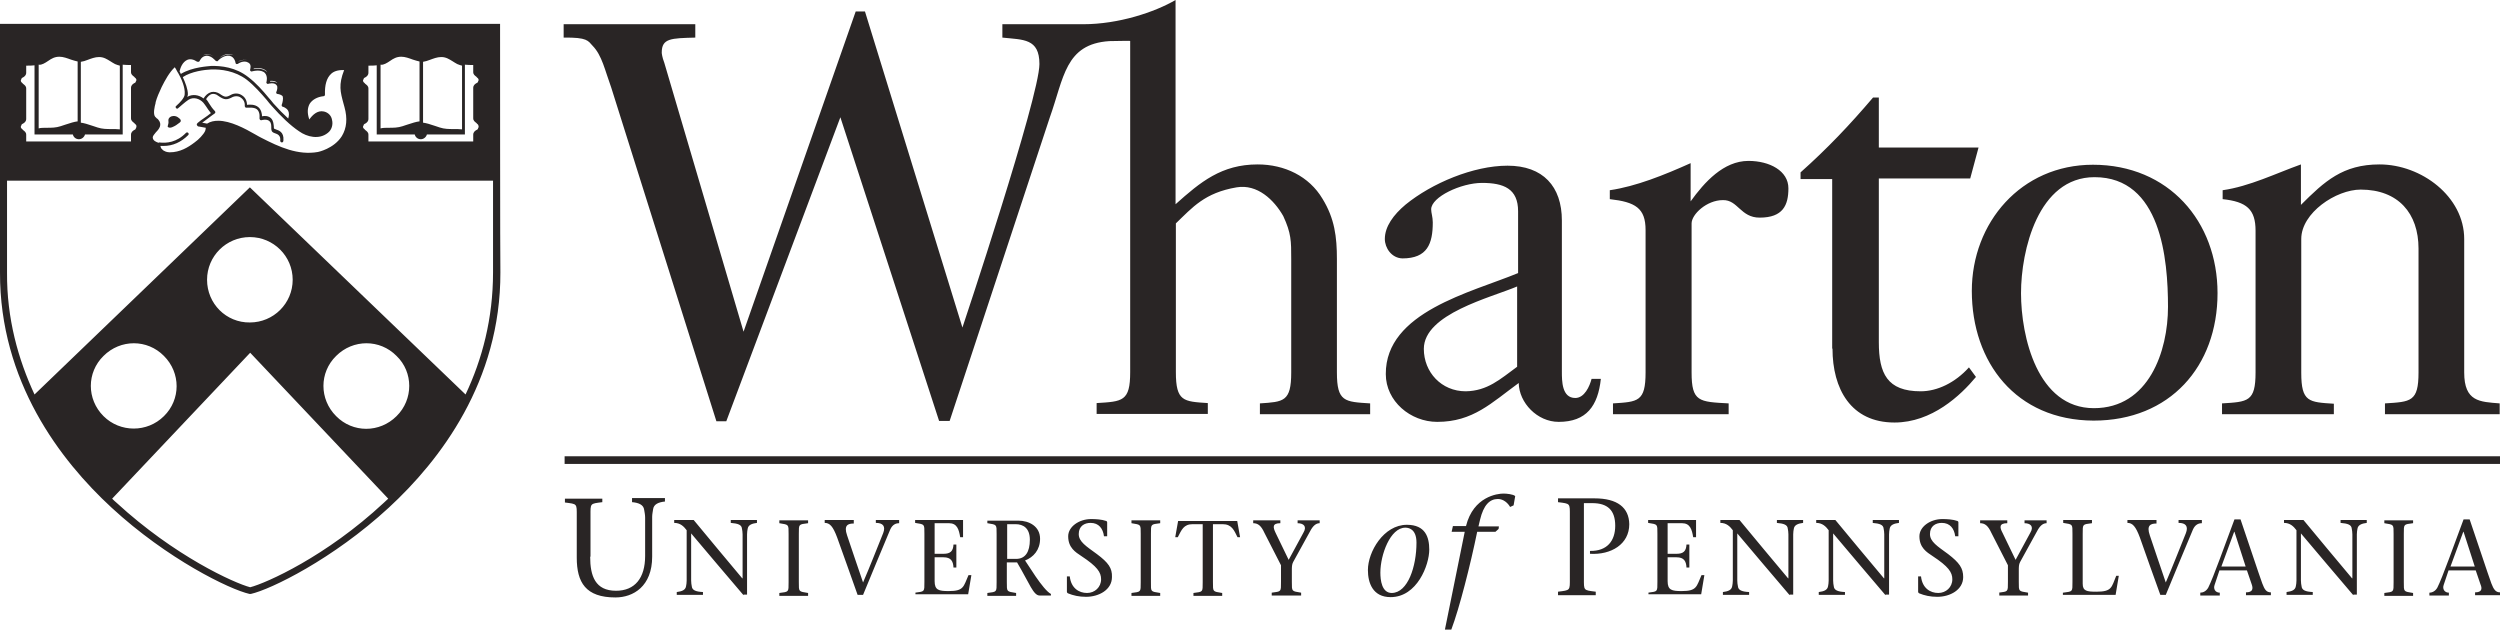<?xml version="1.0" encoding="UTF-8"?>
<svg xmlns="http://www.w3.org/2000/svg" xmlns:xlink="http://www.w3.org/1999/xlink" width="135px" height="34px" viewBox="0 0 135 34" version="1.1">
  <title>wharton-logo</title>
  <g id="Page-1" stroke="none" stroke-width="1" fill="none" fill-rule="evenodd">
    <g id="Artboard" transform="translate(-2078, -2743)" fill="#292525" fill-rule="nonzero">
      <g id="logos" transform="translate(1299, 1669)">
        <g id="logo" transform="translate(750, 991)">
          <g id="wharton-logo" transform="translate(29, 83)">
            <path d="M135,24.64 L135,25.053 L30.489,25.053 L30.489,24.64 L135,24.64 Z M34.147,27.117 C34.492,27.152 34.751,27.255 34.785,27.53 C34.803,27.651 34.837,27.788 34.837,27.943 L34.837,30.025 C34.837,31.213 34.285,31.901 33.267,31.901 C32.145,31.901 31.869,31.109 31.869,30.06 L31.887,30.06 L31.887,27.857 C31.887,27.169 31.852,27.203 32.525,27.117 L32.525,26.928 L30.506,26.928 L30.506,27.135 C31.179,27.221 31.145,27.186 31.145,27.874 L31.145,30.111 C31.145,31.453 31.628,32.262 33.232,32.262 C34.199,32.262 35.217,31.66 35.217,30.06 L35.217,27.909 C35.217,27.754 35.251,27.634 35.268,27.496 C35.303,27.238 35.545,27.117 35.907,27.083 L35.907,26.894 L34.13,26.894 L34.13,27.117 L34.147,27.117 Z M39.461,28.236 C39.858,28.27 40.048,28.339 40.065,28.546 C40.082,28.632 40.1,28.735 40.1,28.855 L40.1,31.23 L40.082,31.23 C39.22,30.197 38.323,29.131 37.46,28.081 L36.407,28.081 L36.407,28.236 C36.735,28.236 36.925,28.425 37.08,28.632 L37.08,31.35 C37.08,31.471 37.063,31.574 37.046,31.66 C37.011,31.866 36.821,31.935 36.545,31.97 L36.545,32.124 L37.96,32.124 L37.96,31.97 C37.563,31.952 37.374,31.866 37.356,31.66 C37.339,31.574 37.322,31.471 37.322,31.35 L37.322,28.804 C38.271,29.922 39.22,31.058 40.152,32.142 L40.152,32.107 L40.341,32.107 L40.341,28.855 C40.341,28.735 40.359,28.632 40.376,28.546 C40.41,28.339 40.617,28.27 40.876,28.236 L40.876,28.081 L39.461,28.081 L39.461,28.236 Z M42.084,28.253 C42.602,28.339 42.584,28.305 42.584,28.838 L42.584,31.436 C42.584,31.987 42.602,31.952 42.084,32.021 L42.084,32.176 L43.637,32.176 L43.637,32.021 C43.119,31.935 43.137,31.97 43.137,31.436 L43.137,28.838 C43.137,28.287 43.119,28.322 43.637,28.253 L43.637,28.098 L42.084,28.098 L42.084,28.253 Z M47.295,28.236 C47.692,28.236 47.83,28.425 47.692,28.786 C47.329,29.681 46.984,30.576 46.605,31.453 C46.311,30.576 45.966,29.595 45.742,28.907 C45.552,28.356 45.794,28.27 46.104,28.27 L46.104,28.27 L46.104,28.081 L44.534,28.081 L44.534,28.236 C44.81,28.236 44.983,28.425 45.207,29.027 C45.552,30.008 45.966,31.127 46.311,32.124 L46.605,32.124 C47.088,30.954 47.571,29.784 48.071,28.597 C48.192,28.322 48.382,28.253 48.554,28.253 L48.554,28.081 L47.295,28.081 L47.295,28.236 L47.295,28.236 Z M51.229,31.918 C50.694,31.918 50.47,31.866 50.47,31.385 L50.47,30.094 L50.953,30.094 C51.35,30.094 51.471,30.301 51.488,30.645 L51.643,30.645 L51.643,29.406 L51.488,29.406 C51.471,29.767 51.315,29.905 50.953,29.905 L50.47,29.905 L50.47,28.253 L51.246,28.253 C51.678,28.253 51.781,28.58 51.85,29.01 L52.005,29.01 L52.005,28.081 L49.417,28.081 L49.417,28.236 C49.935,28.322 49.918,28.287 49.918,28.821 L49.918,31.419 C49.918,31.97 49.935,31.935 49.417,32.004 L49.434,32.004 L49.434,32.09 L52.281,32.09 L52.454,31.058 L52.299,31.058 C52.023,31.677 52.057,31.918 51.229,31.918 Z M56.75,32.073 L56.75,32.159 L56.147,32.159 C55.801,32.159 55.612,31.539 54.921,30.369 L54.369,30.369 L54.369,31.436 C54.369,31.97 54.352,31.935 54.87,32.021 L54.87,32.176 L53.317,32.176 L53.317,32.021 C53.834,31.952 53.817,31.987 53.817,31.436 L53.817,28.838 C53.817,28.305 53.834,28.339 53.317,28.253 L53.317,28.115 L54.99,28.115 C55.577,28.115 56.164,28.425 56.164,29.096 C56.164,29.698 55.801,30.094 55.353,30.266 L55.922,31.127 C56.216,31.557 56.543,31.97 56.75,32.073 Z M55.612,29.148 C55.612,28.528 55.267,28.305 54.835,28.305 L54.387,28.305 L54.387,30.18 L54.87,30.18 C55.37,30.18 55.612,29.802 55.612,29.148 Z M59.235,29.922 C58.648,29.492 58.252,29.251 58.252,28.838 C58.252,28.408 58.562,28.236 58.89,28.236 C59.339,28.236 59.563,28.546 59.615,28.959 L59.787,28.959 L59.787,28.201 C59.787,28.167 59.77,28.15 59.735,28.133 C59.494,28.047 59.166,28.029 58.925,28.029 C58.269,28.029 57.682,28.442 57.682,28.959 C57.682,29.578 58.079,29.819 58.39,30.025 C59.252,30.593 59.459,30.903 59.459,31.281 C59.459,31.712 59.114,32.021 58.7,32.021 C58.269,32.021 57.837,31.763 57.768,31.127 L57.613,31.127 L57.613,31.952 C57.613,32.004 57.648,32.021 57.665,32.038 C57.958,32.159 58.269,32.228 58.648,32.228 C59.339,32.228 60.046,31.849 60.046,31.161 C60.063,30.679 59.856,30.387 59.235,29.922 Z M61.099,28.253 C61.616,28.339 61.599,28.305 61.599,28.838 L61.599,31.436 C61.599,31.987 61.616,31.952 61.099,32.021 L61.099,32.176 L62.651,32.176 L62.651,32.021 C62.117,31.935 62.151,31.97 62.151,31.436 L62.151,28.838 C62.151,28.287 62.134,28.322 62.651,28.253 L62.651,28.098 L61.099,28.098 L61.099,28.253 Z M63.618,28.133 L63.462,29.01 L63.6,29.01 C63.808,28.614 63.911,28.305 64.411,28.305 L64.946,28.305 L64.946,31.436 C64.946,31.987 64.964,31.952 64.446,32.021 L64.446,32.176 L65.999,32.176 L65.999,32.021 C65.481,31.935 65.499,31.97 65.499,31.436 L65.499,28.305 L66.016,28.305 C66.517,28.305 66.637,28.632 66.827,29.01 L66.965,29.01 L66.81,28.133 L63.618,28.133 Z M70.054,28.253 C70.399,28.253 70.589,28.425 70.382,28.769 L69.588,30.232 L68.88,28.769 C68.742,28.477 68.691,28.253 69.139,28.253 L69.139,28.098 L67.673,28.098 L67.673,28.253 C67.931,28.253 68.104,28.391 68.276,28.769 L69.174,30.524 L69.174,31.419 C69.174,31.97 69.191,31.935 68.673,32.004 L68.673,32.159 L70.261,32.159 L70.261,32.004 C69.743,31.918 69.76,31.952 69.76,31.419 L69.76,30.782 C69.76,30.645 69.76,30.473 69.829,30.352 L70.796,28.597 C70.951,28.339 71.106,28.253 71.262,28.253 L71.262,28.098 L70.071,28.098 L70.071,28.253 L70.054,28.253 Z M77.18,29.681 C77.18,30.507 76.524,32.245 75.092,32.245 C74.126,32.245 73.867,31.471 73.867,30.782 C73.867,29.802 74.712,28.339 75.972,28.339 C76.973,28.339 77.18,29.01 77.18,29.681 Z M76.49,29.303 C76.49,28.528 76.024,28.494 75.886,28.494 C75.075,28.494 74.54,29.956 74.54,30.92 C74.54,31.316 74.609,32.021 75.161,32.021 C76.024,32.004 76.49,30.593 76.49,29.303 Z M79.164,28.408 L78.457,28.408 L78.388,28.718 L79.095,28.718 L78.025,34 L78.37,34 C78.802,32.864 79.406,30.49 79.768,28.718 L80.752,28.718 L80.924,28.563 L80.941,28.425 L79.837,28.425 L79.923,28.064 C80.113,27.272 80.441,26.945 80.89,26.945 C81.2,26.945 81.442,27.186 81.545,27.376 L81.735,27.289 L81.821,26.79 C81.718,26.687 81.355,26.653 81.183,26.653 C80.872,26.653 79.561,26.808 79.164,28.408 Z M86.1,26.911 L84.133,26.911 L84.133,27.117 C84.806,27.203 84.772,27.169 84.772,27.857 L84.772,31.213 C84.772,31.901 84.806,31.866 84.133,31.952 L84.133,32.142 L86.17,32.142 L86.17,31.952 C85.497,31.866 85.531,31.901 85.531,31.213 L85.531,31.213 L85.531,27.169 L85.98,27.169 C86.808,27.169 87.222,27.548 87.222,28.391 C87.222,29.199 86.791,29.767 85.859,29.75 L85.859,29.905 C86.998,29.974 87.981,29.389 87.981,28.305 C87.964,27.41 87.343,26.911 86.1,26.911 Z M90.811,31.918 C90.276,31.918 90.052,31.866 90.052,31.385 L90.052,30.094 L90.535,30.094 C90.932,30.094 91.053,30.301 91.07,30.645 L91.225,30.645 L91.225,29.406 L91.07,29.406 C91.053,29.767 90.897,29.905 90.535,29.905 L90.052,29.905 L90.052,28.253 L90.828,28.253 C91.26,28.253 91.363,28.58 91.432,29.01 L91.587,29.01 L91.587,28.081 L88.999,28.081 L88.999,28.236 C89.517,28.322 89.5,28.287 89.5,28.821 L89.5,31.419 C89.5,31.97 89.517,31.935 88.999,32.004 L89.017,32.004 L89.017,32.09 L91.864,32.09 L92.036,31.058 L91.881,31.058 C91.605,31.677 91.639,31.918 90.811,31.918 Z M95.936,28.236 C96.332,28.27 96.522,28.339 96.54,28.546 C96.557,28.632 96.574,28.735 96.574,28.855 L96.574,31.23 L96.557,31.23 C95.694,30.197 94.797,29.131 93.934,28.081 L92.899,28.081 L92.899,28.236 C93.227,28.236 93.416,28.425 93.572,28.632 L93.572,31.35 C93.572,31.471 93.554,31.574 93.537,31.66 C93.503,31.866 93.313,31.935 93.037,31.97 L93.037,32.124 L94.452,32.124 L94.452,31.97 C94.055,31.952 93.865,31.866 93.848,31.66 C93.831,31.574 93.813,31.471 93.813,31.35 L93.813,28.804 C94.762,29.922 95.711,31.058 96.643,32.142 L96.643,32.107 L96.833,32.107 L96.833,28.855 C96.833,28.735 96.85,28.632 96.867,28.546 C96.902,28.339 97.109,28.27 97.368,28.236 L97.368,28.081 L95.953,28.081 L95.953,28.236 L95.936,28.236 Z M101.112,28.236 C101.509,28.27 101.699,28.339 101.716,28.546 C101.733,28.632 101.75,28.735 101.75,28.855 L101.75,31.23 L101.733,31.23 C100.87,30.197 99.973,29.131 99.11,28.081 L98.075,28.081 L98.075,28.236 C98.403,28.236 98.593,28.425 98.748,28.632 L98.748,31.35 C98.748,31.471 98.731,31.574 98.714,31.66 C98.679,31.866 98.489,31.935 98.213,31.97 L98.213,32.124 L99.628,32.124 L99.628,31.97 C99.231,31.952 99.041,31.866 99.024,31.66 C99.007,31.574 98.99,31.471 98.99,31.35 L98.99,28.804 C99.939,29.922 100.888,31.058 101.819,32.142 L101.819,32.107 L102.009,32.107 L102.009,28.855 C102.009,28.735 102.026,28.632 102.044,28.546 C102.078,28.339 102.285,28.27 102.544,28.236 L102.544,28.081 L101.129,28.081 L101.129,28.236 L101.112,28.236 Z M105.201,29.922 C104.615,29.492 104.218,29.251 104.218,28.838 C104.218,28.408 104.528,28.236 104.856,28.236 C105.305,28.236 105.529,28.546 105.581,28.959 L105.753,28.959 L105.753,28.201 C105.753,28.167 105.736,28.15 105.702,28.133 C105.46,28.047 105.132,28.029 104.891,28.029 C104.235,28.029 103.648,28.442 103.648,28.959 C103.648,29.578 104.045,29.819 104.356,30.025 C105.219,30.593 105.426,30.903 105.426,31.281 C105.426,31.712 105.081,32.021 104.666,32.021 C104.235,32.021 103.804,31.763 103.735,31.127 L103.579,31.127 L103.579,31.952 C103.579,32.004 103.614,32.021 103.631,32.038 C103.924,32.159 104.235,32.228 104.615,32.228 C105.305,32.228 106.012,31.849 106.012,31.161 C106.012,30.679 105.805,30.387 105.201,29.922 Z M109.308,28.253 C109.653,28.253 109.843,28.425 109.636,28.769 L108.842,30.232 L108.135,28.769 C107.979,28.477 107.945,28.253 108.393,28.253 L108.393,28.098 L106.927,28.098 L106.927,28.253 C107.186,28.253 107.358,28.391 107.531,28.769 L108.428,30.524 L108.428,31.419 C108.428,31.97 108.445,31.935 107.928,32.004 L107.962,32.004 L107.962,32.159 L109.515,32.159 L109.515,32.004 C108.997,31.918 109.015,31.952 109.015,31.419 L109.015,30.782 C109.015,30.645 109.015,30.473 109.084,30.352 L110.05,28.597 C110.205,28.339 110.36,28.253 110.516,28.253 L110.516,28.098 L109.325,28.098 L109.325,28.253 L109.308,28.253 Z M113.207,31.952 C112.69,31.952 112.466,31.918 112.466,31.522 L112.466,28.838 C112.466,28.287 112.448,28.322 112.966,28.253 L112.966,28.081 L111.413,28.081 L111.413,28.236 C111.931,28.322 111.913,28.287 111.913,28.821 L111.913,31.419 C111.913,31.97 111.931,31.935 111.413,32.004 L111.396,32.004 L111.396,32.124 L114.243,32.124 L114.415,31.092 L114.277,31.092 C114.018,31.712 114.053,31.952 113.207,31.952 Z M118.901,28.081 L117.642,28.081 L117.642,28.236 C118.039,28.236 118.177,28.425 118.039,28.786 C117.676,29.681 117.331,30.576 116.952,31.453 C116.658,30.576 116.313,29.595 116.089,28.907 C115.899,28.356 116.141,28.27 116.451,28.27 L116.451,28.27 L116.451,28.081 L114.881,28.081 L114.881,28.236 C115.157,28.236 115.33,28.425 115.554,29.027 C115.899,30.008 116.296,31.127 116.658,32.124 L116.952,32.124 C117.435,30.954 117.918,29.784 118.418,28.597 C118.539,28.322 118.729,28.253 118.901,28.253 L118.901,28.081 Z M122.628,31.987 L122.628,32.142 L121.283,32.142 L121.283,31.987 C121.645,31.987 121.679,31.798 121.593,31.557 L121.334,30.8 L119.85,30.8 L119.592,31.574 C119.505,31.798 119.626,32.004 119.868,32.004 L119.868,32.159 L118.815,32.159 L118.815,32.004 C118.97,32.004 119.143,31.918 119.247,31.729 C119.505,31.23 120.178,29.337 120.661,28.047 L120.989,28.047 C121.386,29.199 121.973,30.989 122.163,31.505 C122.283,31.815 122.37,31.987 122.628,31.987 Z M121.265,30.593 L120.661,28.718 L120.644,28.718 L119.954,30.593 L121.265,30.593 Z M126.39,28.236 C126.787,28.27 126.977,28.339 126.994,28.546 C127.011,28.632 127.028,28.735 127.028,28.855 L127.028,31.23 L127.011,31.23 C126.148,30.197 125.251,29.131 124.388,28.081 L123.336,28.081 L123.336,28.236 C123.664,28.236 123.854,28.425 124.009,28.632 L124.009,31.35 C124.009,31.471 123.992,31.574 123.974,31.66 C123.94,31.866 123.75,31.935 123.474,31.97 L123.474,32.124 L124.889,32.124 L124.889,31.97 C124.492,31.952 124.302,31.866 124.285,31.66 C124.268,31.574 124.25,31.471 124.25,31.35 L124.25,28.804 C125.199,29.922 126.148,31.058 127.08,32.142 L127.08,32.107 L127.27,32.107 L127.27,28.855 C127.27,28.735 127.287,28.632 127.304,28.546 C127.339,28.339 127.546,28.27 127.805,28.236 L127.805,28.081 L126.39,28.081 L126.39,28.236 L126.39,28.236 Z M128.754,28.253 C129.271,28.339 129.254,28.305 129.254,28.838 L129.254,31.436 C129.254,31.987 129.271,31.952 128.754,32.021 L128.754,32.176 L130.307,32.176 L130.307,32.021 C129.789,31.935 129.806,31.97 129.806,31.436 L129.806,28.838 C129.806,28.287 129.789,28.322 130.307,28.253 L130.307,28.098 L128.754,28.098 L128.754,28.253 Z M135,31.987 L135,32.142 L133.654,32.142 L133.654,31.987 C134.016,31.987 134.051,31.798 133.947,31.557 L133.689,30.8 L132.222,30.8 L131.963,31.574 C131.877,31.798 131.998,32.004 132.239,32.004 L132.239,32.159 L131.187,32.159 L131.187,32.004 C131.342,32.004 131.515,31.918 131.618,31.729 C131.877,31.23 132.55,29.337 133.033,28.047 L133.361,28.047 C133.758,29.199 134.344,30.989 134.534,31.505 C134.655,31.815 134.758,31.987 135,31.987 Z M133.637,30.593 L133.033,28.718 L133.016,28.718 L132.326,30.593 L133.637,30.593 Z M9.076,6.865 C9.197,6.951 9.387,6.831 9.507,6.762 C9.559,6.728 9.628,6.676 9.697,6.624 C9.783,6.573 9.783,6.487 9.714,6.418 C9.697,6.401 9.663,6.384 9.628,6.349 C9.542,6.28 9.456,6.263 9.369,6.263 C9.249,6.263 9.076,6.349 9.093,6.521 C9.128,6.728 9.007,6.814 9.076,6.865 Z M27.004,1.29 C27.004,1.29 27.004,14.539 27.021,14.712 C27.038,20.596 23.76,24.863 20.999,27.41 C17.979,30.197 14.615,31.832 13.545,32.073 L13.51,32.073 L13.476,32.073 C12.406,31.832 9.041,30.197 6.022,27.41 C3.261,24.863 -0.017,20.596 7.10542736e-15,14.712 C7.10542736e-15,14.539 7.10542736e-15,1.29 7.10542736e-15,1.29 L27.004,1.29 Z M1.864,7.261 L1.864,3.527 C1.743,3.545 1.587,3.545 1.432,3.545 C1.415,3.545 1.415,3.545 1.415,3.545 L1.415,3.923 C1.415,4.061 1.329,4.13 1.242,4.181 C1.191,4.198 1.156,4.233 1.156,4.267 C1.139,4.302 1.122,4.336 1.122,4.353 C1.122,4.37 1.139,4.422 1.156,4.439 C1.191,4.474 1.225,4.491 1.242,4.525 C1.329,4.594 1.415,4.646 1.415,4.783 L1.415,6.418 C1.415,6.556 1.329,6.624 1.242,6.676 C1.191,6.693 1.156,6.728 1.156,6.762 C1.139,6.797 1.122,6.831 1.122,6.848 C1.122,6.883 1.139,6.917 1.156,6.934 C1.191,6.969 1.225,6.986 1.242,7.02 C1.329,7.089 1.415,7.141 1.415,7.278 L1.415,7.64 L4.245,7.64 L7.074,7.64 L7.074,7.278 C7.074,7.141 7.161,7.072 7.247,7.02 C7.299,7.003 7.333,6.969 7.333,6.934 C7.351,6.9 7.368,6.865 7.368,6.848 C7.368,6.797 7.368,6.762 7.333,6.728 C7.299,6.693 7.264,6.676 7.247,6.642 C7.161,6.573 7.074,6.521 7.074,6.384 L7.074,4.749 C7.074,4.611 7.161,4.543 7.247,4.491 C7.299,4.474 7.333,4.439 7.333,4.405 C7.351,4.37 7.368,4.336 7.368,4.319 C7.368,4.302 7.351,4.25 7.333,4.233 C7.299,4.198 7.264,4.181 7.247,4.147 C7.161,4.078 7.074,4.026 7.074,3.889 L7.074,3.51 L7.057,3.51 C6.919,3.51 6.781,3.51 6.626,3.493 L6.626,7.261 L4.59,7.261 C4.555,7.399 4.417,7.519 4.262,7.519 C4.107,7.519 3.969,7.416 3.934,7.261 L1.864,7.261 Z M2.519,6.9 C2.778,6.9 3.02,6.9 3.278,6.814 C3.365,6.779 3.451,6.762 3.537,6.728 C3.796,6.642 4.02,6.573 4.176,6.556 L4.193,6.556 L4.193,3.321 C4.089,3.304 3.951,3.252 3.831,3.218 C3.641,3.149 3.416,3.063 3.209,3.063 C2.951,3.063 2.778,3.166 2.606,3.286 C2.519,3.355 2.433,3.39 2.347,3.441 C2.26,3.476 2.191,3.51 2.088,3.493 L2.088,6.934 C2.191,6.9 2.364,6.9 2.519,6.9 Z M4.365,6.624 C4.521,6.642 4.762,6.711 5.004,6.797 C5.09,6.831 5.176,6.848 5.263,6.883 C5.522,6.969 5.763,6.969 6.022,6.969 C6.177,6.969 6.333,6.969 6.471,6.986 L6.471,3.545 C6.384,3.527 6.298,3.493 6.212,3.459 C6.125,3.407 6.022,3.355 5.953,3.304 C5.78,3.2 5.608,3.08 5.349,3.08 C5.125,3.08 4.918,3.166 4.728,3.235 C4.607,3.286 4.486,3.321 4.365,3.338 L4.365,6.624 C4.365,6.624 4.365,6.624 4.365,6.624 Z M10.146,3.218 C9.835,3.338 9.732,3.699 9.697,3.854 C9.714,3.906 9.749,3.94 9.766,3.992 C10.387,3.613 11.267,3.579 11.388,3.562 C11.94,3.545 12.734,3.631 13.407,4.164 C13.838,4.491 14.183,4.887 14.511,5.282 C14.597,5.368 14.684,5.489 14.77,5.592 C15.046,5.902 15.305,6.16 15.564,6.401 C15.615,6.229 15.615,6.091 15.564,5.988 C15.477,5.816 15.27,5.764 15.27,5.764 C15.253,5.764 15.219,5.747 15.219,5.713 C15.201,5.695 15.201,5.661 15.219,5.644 C15.253,5.558 15.305,5.334 15.27,5.214 C15.236,5.128 15.046,5.076 14.994,5.076 C14.96,5.076 14.943,5.059 14.925,5.041 C14.908,5.024 14.908,4.99 14.925,4.955 C14.96,4.887 15.012,4.697 14.943,4.611 C14.822,4.422 14.494,4.525 14.494,4.525 C14.459,4.543 14.425,4.525 14.408,4.508 C14.39,4.491 14.373,4.456 14.39,4.422 C14.39,4.422 14.477,4.13 14.304,3.94 C14.08,3.717 13.631,3.854 13.614,3.854 C13.579,3.871 13.545,3.854 13.528,3.837 C13.51,3.82 13.493,3.785 13.51,3.751 C13.51,3.734 13.597,3.493 13.424,3.39 C13.165,3.218 12.855,3.441 12.855,3.441 C12.837,3.459 12.803,3.459 12.768,3.459 C12.734,3.441 12.717,3.424 12.717,3.39 C12.717,3.372 12.665,3.063 12.389,3.011 C12.078,2.96 11.768,3.269 11.768,3.286 C11.75,3.304 11.733,3.321 11.699,3.304 C11.681,3.304 11.647,3.286 11.63,3.269 C11.63,3.269 11.405,2.994 11.147,3.011 C10.888,3.028 10.784,3.286 10.784,3.286 C10.767,3.321 10.75,3.338 10.715,3.338 C10.681,3.338 10.663,3.338 10.629,3.321 C10.681,3.372 10.422,3.132 10.146,3.218 Z M8.42,7.141 C8.334,7.244 8.248,7.347 8.248,7.416 C8.248,7.605 8.455,7.674 8.558,7.709 C8.576,7.709 8.593,7.691 8.593,7.691 C8.99,7.743 9.542,7.691 10.042,7.175 C10.077,7.141 10.129,7.141 10.163,7.175 C10.198,7.21 10.198,7.261 10.163,7.296 C9.783,7.674 9.335,7.881 8.834,7.881 C8.783,7.881 8.714,7.881 8.662,7.881 C8.662,7.898 8.679,7.932 8.679,7.949 C8.696,8.001 8.714,8.035 8.748,8.053 C8.8,8.121 8.869,8.156 8.955,8.19 C9.024,8.207 9.076,8.225 9.162,8.225 C9.714,8.225 10.146,7.967 10.508,7.691 C10.732,7.536 10.991,7.261 11.078,7.072 C11.095,7.003 11.112,6.969 11.112,6.9 L10.732,6.831 C10.732,6.831 10.732,6.831 10.715,6.831 C10.663,6.814 10.646,6.779 10.629,6.745 C10.612,6.659 10.698,6.624 10.819,6.521 C10.87,6.487 10.905,6.452 10.939,6.435 C11.147,6.298 11.302,6.177 11.388,6.108 C11.285,5.988 11.198,5.85 11.129,5.747 C11.06,5.661 11.026,5.592 10.974,5.54 C10.784,5.334 10.456,5.214 10.18,5.386 C10.077,5.454 9.973,5.54 9.87,5.627 C9.783,5.713 9.697,5.764 9.611,5.85 C9.576,5.885 9.525,5.867 9.507,5.833 C9.473,5.799 9.473,5.747 9.507,5.73 C9.525,5.713 9.542,5.695 9.559,5.678 C9.68,5.575 9.973,5.282 9.973,5.093 C10.008,4.732 9.801,4.25 9.611,3.923 C9.594,3.906 9.576,3.889 9.576,3.871 C9.525,3.768 9.473,3.682 9.438,3.631 C9.145,3.906 8.921,4.319 8.731,4.697 C8.593,4.99 8.472,5.265 8.403,5.523 L8.403,5.558 C8.351,5.747 8.248,6.16 8.386,6.315 C8.403,6.332 8.438,6.349 8.455,6.384 C8.489,6.401 8.507,6.418 8.541,6.452 C8.783,6.728 8.593,6.969 8.42,7.141 Z M14.666,5.713 C14.58,5.609 14.477,5.506 14.408,5.403 C14.08,5.024 13.735,4.629 13.321,4.302 C12.682,3.82 11.923,3.734 11.405,3.751 C11.043,3.768 10.336,3.854 9.87,4.164 C10.008,4.456 10.146,4.818 10.146,5.093 C10.146,5.145 10.129,5.179 10.111,5.231 C10.405,5.059 10.75,5.128 10.991,5.317 C11.095,5.145 11.233,5.024 11.405,4.973 C11.561,4.938 11.716,4.973 11.854,5.059 C12.147,5.265 12.216,5.265 12.492,5.11 C12.665,5.024 12.889,5.024 13.062,5.145 C13.234,5.248 13.338,5.437 13.338,5.661 C13.476,5.644 13.752,5.627 13.942,5.781 C14.114,5.919 14.149,6.16 14.149,6.28 C14.27,6.246 14.511,6.246 14.649,6.401 C14.77,6.538 14.77,6.711 14.787,6.831 C14.787,6.883 14.787,6.934 14.805,6.951 C14.822,6.951 14.856,6.969 14.891,6.986 C15.046,7.037 15.339,7.123 15.305,7.571 C15.305,7.657 15.27,7.691 15.219,7.691 C15.167,7.691 15.132,7.64 15.132,7.605 C15.167,7.313 14.994,7.244 14.839,7.192 C14.787,7.175 14.753,7.158 14.735,7.141 C14.649,7.089 14.649,6.986 14.649,6.883 C14.649,6.779 14.649,6.642 14.563,6.556 C14.425,6.401 14.132,6.487 14.132,6.487 C14.097,6.504 14.063,6.487 14.045,6.47 C14.028,6.452 14.011,6.418 14.011,6.384 C14.011,6.384 14.063,6.057 13.873,5.902 C13.717,5.781 13.424,5.816 13.321,5.816 C13.286,5.816 13.269,5.816 13.252,5.799 C13.234,5.781 13.217,5.747 13.217,5.73 C13.234,5.523 13.148,5.368 12.993,5.265 C12.872,5.179 12.717,5.179 12.579,5.231 C12.251,5.403 12.13,5.42 11.768,5.162 C11.664,5.076 11.543,5.059 11.44,5.076 C11.319,5.11 11.216,5.214 11.129,5.351 C11.181,5.403 11.233,5.489 11.285,5.575 C11.371,5.713 11.474,5.867 11.595,5.988 C11.612,6.005 11.63,6.039 11.63,6.057 C11.63,6.091 11.612,6.108 11.595,6.126 C11.595,6.126 11.371,6.28 11.06,6.521 C11.008,6.556 10.974,6.59 10.939,6.607 L10.922,6.624 L11.181,6.676 C11.371,6.556 11.578,6.521 11.785,6.521 C12.441,6.521 13.217,6.934 13.786,7.261 C13.89,7.33 14.011,7.382 14.097,7.433 C15.098,7.949 16.099,8.397 17.168,8.207 C17.168,8.207 18.031,8.035 18.462,7.347 C18.721,6.917 18.773,6.401 18.601,5.781 C18.583,5.713 18.566,5.661 18.549,5.592 C18.376,4.955 18.273,4.577 18.583,3.785 C18.221,3.768 17.997,3.871 17.876,3.992 C17.634,4.216 17.531,4.594 17.548,5.11 C17.548,5.162 17.513,5.196 17.462,5.196 C17.134,5.231 16.858,5.386 16.72,5.609 C16.599,5.833 16.582,6.108 16.703,6.452 C16.858,6.229 17.134,5.936 17.496,6.022 C17.721,6.074 17.893,6.246 17.928,6.47 C17.997,6.728 17.91,7.02 17.703,7.175 C17.237,7.554 16.582,7.399 16.15,7.089 C15.684,6.779 15.184,6.298 14.666,5.713 Z M14.977,4.474 C14.874,4.37 14.718,4.353 14.58,4.37 C14.58,4.388 14.58,4.388 14.58,4.405 C14.684,4.405 14.839,4.405 14.977,4.474 Z M14.442,3.923 C14.425,3.889 14.408,3.871 14.39,3.837 C14.201,3.648 13.89,3.665 13.717,3.699 L13.7,3.699 C13.7,3.717 13.7,3.717 13.7,3.734 C13.873,3.699 14.218,3.682 14.425,3.889 C14.425,3.906 14.442,3.923 14.442,3.923 Z M13.424,3.269 C13.217,3.183 13.01,3.252 12.889,3.304 L12.872,3.321 C12.872,3.321 12.872,3.321 12.872,3.321 C13.01,3.269 13.217,3.183 13.424,3.269 Z M12.63,2.994 C12.579,2.96 12.51,2.925 12.441,2.925 C12.165,2.873 11.888,3.08 11.785,3.183 L11.75,3.218 L11.716,3.183 C11.63,3.097 11.423,2.925 11.181,2.925 C11.095,2.925 11.008,2.96 10.957,2.994 C11.026,2.96 11.095,2.942 11.181,2.942 C11.44,2.925 11.647,3.114 11.75,3.2 C11.871,3.097 12.165,2.908 12.458,2.942 C12.51,2.942 12.579,2.96 12.63,2.994 Z M10.111,3.08 C10.059,3.097 10.025,3.114 9.99,3.149 C10.025,3.114 10.059,3.097 10.111,3.08 Z M20.343,7.261 L20.343,3.527 C20.222,3.545 20.067,3.545 19.912,3.545 C19.895,3.545 19.895,3.545 19.895,3.545 L19.895,3.923 C19.895,4.061 19.808,4.13 19.722,4.181 C19.67,4.198 19.636,4.233 19.636,4.267 C19.619,4.302 19.601,4.336 19.601,4.353 C19.601,4.37 19.619,4.422 19.636,4.439 C19.67,4.474 19.705,4.491 19.722,4.525 C19.808,4.594 19.895,4.646 19.895,4.783 L19.895,6.418 C19.895,6.556 19.808,6.624 19.722,6.676 C19.67,6.693 19.636,6.728 19.636,6.762 C19.619,6.797 19.601,6.831 19.601,6.848 C19.601,6.883 19.619,6.917 19.636,6.934 C19.67,6.969 19.705,6.986 19.722,7.02 C19.808,7.089 19.895,7.141 19.895,7.278 L19.895,7.64 L22.724,7.64 L25.554,7.64 L25.554,7.278 C25.554,7.141 25.64,7.072 25.727,7.02 C25.778,7.003 25.813,6.969 25.813,6.934 C25.83,6.9 25.847,6.865 25.847,6.848 C25.847,6.797 25.83,6.762 25.813,6.728 C25.778,6.693 25.744,6.676 25.727,6.642 C25.64,6.573 25.554,6.521 25.554,6.384 L25.554,4.749 C25.554,4.611 25.64,4.543 25.727,4.491 C25.778,4.474 25.813,4.439 25.813,4.405 C25.83,4.37 25.847,4.336 25.847,4.319 C25.847,4.302 25.83,4.25 25.813,4.233 C25.778,4.198 25.744,4.181 25.727,4.147 C25.64,4.078 25.554,4.026 25.554,3.889 L25.554,3.51 L25.537,3.51 C25.399,3.51 25.261,3.51 25.105,3.493 L25.105,7.261 L23.052,7.261 C23.018,7.399 22.88,7.519 22.724,7.519 C22.569,7.519 22.431,7.416 22.397,7.261 L20.343,7.261 Z M20.982,6.9 C21.24,6.9 21.482,6.9 21.741,6.814 C21.827,6.779 21.913,6.762 22,6.728 C22.258,6.642 22.483,6.573 22.638,6.556 L22.655,6.556 L22.655,3.321 C22.552,3.304 22.414,3.252 22.293,3.218 C22.103,3.149 21.879,3.063 21.672,3.063 C21.413,3.063 21.24,3.166 21.068,3.286 C20.982,3.355 20.895,3.39 20.809,3.441 C20.723,3.476 20.654,3.51 20.55,3.493 L20.55,6.934 C20.671,6.9 20.826,6.9 20.982,6.9 Z M22.845,6.624 C23,6.642 23.242,6.711 23.484,6.797 C23.57,6.831 23.656,6.848 23.742,6.883 C24.001,6.969 24.243,6.969 24.502,6.969 C24.657,6.969 24.812,6.969 24.95,6.986 L24.95,3.545 C24.864,3.527 24.778,3.493 24.691,3.459 C24.605,3.407 24.502,3.355 24.433,3.304 C24.26,3.2 24.087,3.08 23.829,3.08 C23.604,3.08 23.397,3.166 23.207,3.235 C23.087,3.286 22.949,3.321 22.845,3.338 L22.845,6.624 C22.845,6.624 22.845,6.624 22.845,6.624 Z M8.852,22.472 C9.766,21.577 9.766,20.132 8.852,19.22 C7.954,18.308 6.505,18.308 5.591,19.22 C4.676,20.114 4.676,21.56 5.591,22.472 C6.488,23.366 7.954,23.366 8.852,22.472 Z M20.964,26.928 L13.51,19.048 L6.056,26.928 C6.143,27.014 6.212,27.083 6.298,27.152 C9.421,30.025 12.648,31.488 13.51,31.712 C14.373,31.488 17.6,30.06 20.723,27.152 C20.809,27.083 20.878,26.997 20.964,26.928 Z M13.493,17.413 C14.77,17.413 15.805,16.381 15.805,15.107 C15.805,13.834 14.77,12.802 13.493,12.802 C12.216,12.802 11.181,13.834 11.181,15.107 C11.181,16.398 12.216,17.43 13.493,17.413 Z M21.413,19.22 C20.516,18.308 19.066,18.308 18.152,19.22 C17.237,20.114 17.237,21.56 18.152,22.472 C19.049,23.384 20.499,23.384 21.413,22.472 C22.328,21.577 22.328,20.097 21.413,19.22 Z M26.624,9.756 L0.38,9.756 C0.38,12.389 0.38,14.643 0.38,14.712 C0.362,17.206 0.984,19.409 1.864,21.302 L13.493,10.117 L25.14,21.302 C26.037,19.409 26.624,17.206 26.624,14.712 C26.624,14.643 26.624,12.389 26.624,9.756 Z M74.781,12.905 C74.781,12.234 75.247,11.597 75.903,11.047 C77.318,9.894 79.561,8.947 81.407,8.947 C83.322,8.947 84.341,10.066 84.341,11.907 L84.341,20.063 C84.341,20.579 84.341,21.491 85.065,21.491 C85.566,21.491 85.842,20.854 85.945,20.459 L86.446,20.459 C86.29,21.921 85.669,22.781 84.168,22.781 C83.012,22.781 82.028,21.749 82.011,20.682 C80.545,21.749 79.544,22.781 77.611,22.781 C76.162,22.781 74.833,21.663 74.833,20.2 C74.816,16.845 79.44,15.796 81.977,14.746 L81.977,11.408 C81.977,10.186 81.2,9.877 80.027,9.877 C78.905,9.877 77.283,10.634 77.283,11.305 C77.283,11.494 77.37,11.718 77.37,12.01 C77.37,13.163 77.076,13.954 75.73,13.954 C75.144,13.937 74.781,13.387 74.781,12.905 Z M81.925,15.469 C80.51,16.071 76.887,16.948 76.887,18.841 C76.887,20.097 77.836,21.13 79.147,21.13 C80.32,21.112 81.01,20.476 81.925,19.805 L81.925,15.469 Z M106.478,15.71 C106.478,12.027 109.135,8.896 113.018,8.896 C117.107,8.896 119.747,11.959 119.747,15.83 C119.747,19.787 117.176,22.713 113.052,22.713 C108.859,22.695 106.478,19.564 106.478,15.71 Z M109.135,15.83 C109.135,18.17 110.015,22.041 113.069,22.041 C116.037,22.041 117.072,18.962 117.072,16.57 C117.072,13.989 116.693,9.567 113.104,9.567 C110.05,9.567 109.135,13.541 109.135,15.83 Z M32.007,2.478 C32.508,2.994 32.663,3.785 33.008,4.732 L38.685,22.747 L39.22,22.747 L45.38,6.332 L50.711,22.73 L51.281,22.73 L56.681,6.366 C57.458,4.198 57.51,2.374 59.908,2.22 C60.546,2.22 61.064,2.185 61.03,2.22 L61.03,20.097 C61.03,21.68 60.615,21.68 59.218,21.766 L59.218,22.351 L65.222,22.351 L65.222,21.766 C63.911,21.68 63.497,21.68 63.497,20.097 L63.497,12.062 C64.394,11.201 65.05,10.41 66.775,10.117 C67.897,9.928 68.794,10.788 69.295,11.666 C69.726,12.595 69.726,13.008 69.726,13.989 L69.726,20.114 C69.726,21.697 69.312,21.697 68.035,21.783 L68.035,22.368 L73.988,22.368 L73.988,21.783 C72.607,21.697 72.193,21.697 72.193,20.114 L72.193,13.989 C72.193,12.802 72.073,11.804 71.417,10.737 C70.692,9.515 69.364,8.879 67.914,8.879 C65.964,8.879 64.826,9.825 63.48,11.029 L63.48,0 C62.358,0.654 60.408,1.308 58.493,1.308 L54.128,1.308 L54.128,2.03 C55.249,2.151 56.129,2.065 56.129,3.459 C56.129,5.231 51.971,17.688 51.971,17.688 L46.708,0.619 L46.208,0.619 L40.152,17.912 L35.872,3.39 C35.752,3.08 35.734,2.873 35.734,2.839 C35.734,2.065 36.235,2.065 37.546,2.03 L37.546,1.308 L30.437,1.308 L30.437,2.03 C31.731,2.013 31.749,2.202 32.007,2.478 Z M126.028,21.801 C124.682,21.715 124.268,21.715 124.268,20.132 L124.268,12.905 C124.268,11.494 126.148,10.238 127.477,10.238 C129.513,10.238 130.6,11.528 130.6,13.421 L130.6,20.114 C130.6,21.697 130.186,21.697 128.788,21.783 L128.788,22.368 L134.983,22.368 L134.983,21.783 C133.913,21.697 133.067,21.697 133.067,20.114 L133.067,12.905 C133.067,10.616 130.755,8.879 128.495,8.879 C126.511,8.879 125.527,9.79 124.25,11.064 L124.25,8.879 C122.905,9.36 121.472,10.066 120.023,10.272 L120.023,10.754 C121.317,10.892 121.8,11.305 121.8,12.457 L121.8,20.114 C121.8,21.697 121.386,21.697 119.989,21.783 L119.989,22.368 L126.028,22.368 L126.028,21.801 Z M88.861,12.423 L88.861,20.114 C88.861,21.697 88.447,21.697 87.101,21.783 L87.101,22.368 L93.347,22.368 L93.347,21.783 C91.743,21.697 91.346,21.697 91.346,20.114 L91.346,12.062 C91.346,11.58 92.157,10.806 93.037,10.806 C93.848,10.788 93.986,11.752 95.021,11.752 C96.281,11.752 96.574,11.081 96.574,10.169 C96.574,9.223 95.556,8.689 94.417,8.689 C93.071,8.689 92.036,9.842 91.294,10.874 L91.294,8.81 C89.879,9.446 88.344,10.066 86.929,10.272 L86.929,10.754 C88.309,10.909 88.861,11.236 88.861,12.423 Z M98.955,18.824 C98.955,20.992 99.939,22.816 102.303,22.816 C104.321,22.816 105.874,21.353 106.702,20.355 L106.323,19.839 C105.581,20.665 104.615,21.13 103.717,21.13 C101.906,21.13 101.457,20.166 101.457,18.48 L101.457,9.636 L106.392,9.636 L106.841,7.967 L101.457,7.967 L101.457,5.265 L101.146,5.265 C99.887,6.745 98.679,8.018 97.23,9.309 L97.23,9.67 L98.938,9.67 L98.938,18.824 L98.955,18.824 Z" id="Shape"></path>
          </g>
        </g>
      </g>
    </g>
  </g>
</svg>

